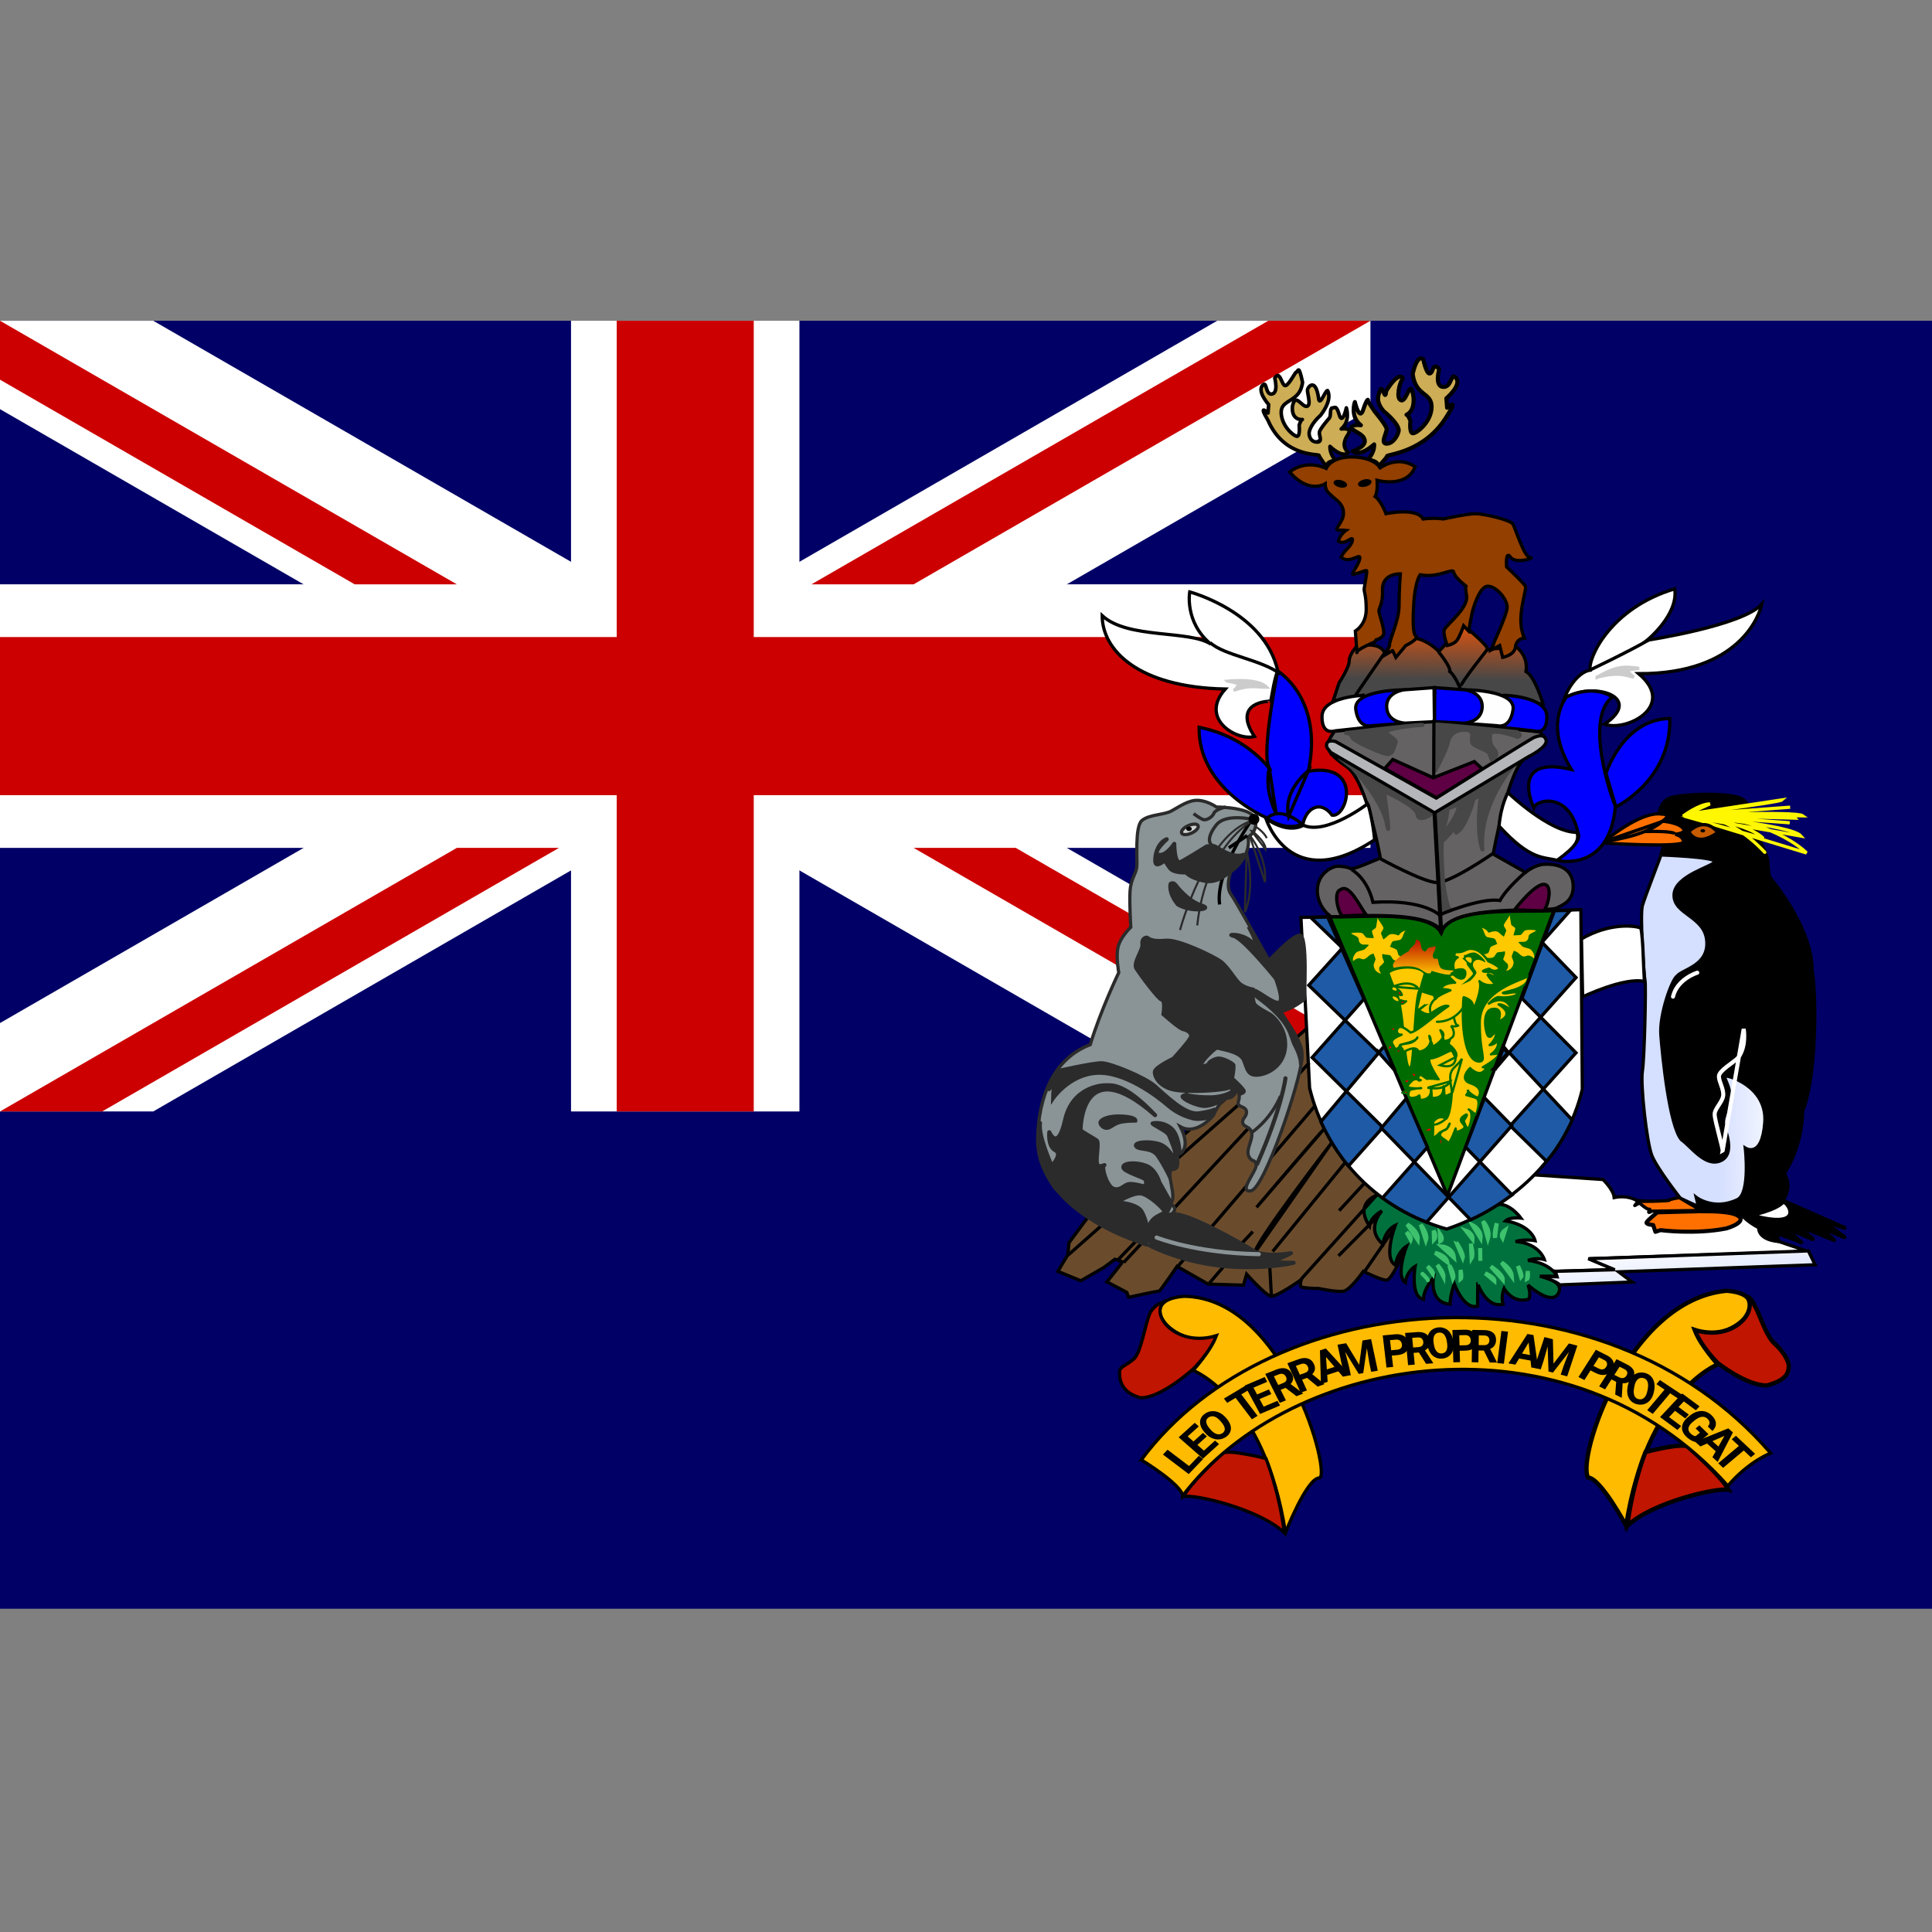 <svg width="512" height="512" viewBox="0 0 512 512" fill="none" xmlns="http://www.w3.org/2000/svg">
<rect x="0" y="0" width="512" height="512" fill="#808080" stroke="none"/>
<path d="M0 85H512V426.33H0V85Z" fill="#000066"/>
<path d="M0 85V108.428L322.578 294.55H363.182V271.122L40.604 85H0ZM363.182 85V108.427L40.604 294.549H0V271.122L322.578 85H363.182Z" fill="white"/>
<path d="M151.326 85V294.549H211.856V85H151.326V85ZM0 154.85V224.699H363.182V154.85H0Z" fill="white"/>
<path d="M0 168.819V210.73H363.182V168.819H0ZM163.432 85V294.549H199.75V85H163.432ZM0 294.549L121.061 224.699H148.13L27.069 294.549H0ZM0 85L121.061 154.85H93.992L0 100.619V85ZM215.053 154.85L336.114 85H363.182L242.122 154.85H215.053ZM363.182 294.549L242.122 224.699H269.19L363.182 278.93V294.549Z" fill="#CC0000"/>
<path fill-rule="evenodd" clip-rule="evenodd" d="M371 333.849C371 333.849 368.698 339.261 367.382 339.261C366.065 339.261 361.294 336.921 361.294 336.921C361.294 336.921 357.839 341.893 356.03 342.186C354.219 342.478 349.448 341.454 349.448 341.454C349.448 341.454 344.842 341.454 344.677 340.869C344.512 340.284 344.842 339.114 344.842 339.114C344.842 339.114 338.26 343.793 336.779 343.502C335.299 343.209 330.363 337.651 330.363 337.651L329.539 340.583L320.161 340.29L311.934 335.608C311.934 335.608 307.327 342.335 307.163 342.189C306.999 342.043 299.101 343.798 299.101 343.798L298.607 342.482L293.343 339.703C293.343 339.703 297.455 334.584 297.455 334.438C297.455 334.292 295.481 333.707 295.481 333.707L292.52 335.901L286.432 339.41L280.345 336.924L282.977 332.537L283.307 329.319L288.078 322.885L346.484 272.431L375.276 319.668L370.999 333.853L371 333.849Z" fill="#6A4C2D" stroke="black" stroke-width="0.861"/>
<path fill-rule="evenodd" clip-rule="evenodd" d="M412.495 336.909L427.699 336.424L421.227 333.582L479.155 331.642L470.969 328.87L463.718 320.138L433.702 318.128C433.702 318.128 431.44 316.603 427.776 317.366C427.62 315.287 424.813 312.584 424.813 312.584L406.335 311.337L394.796 318.336L402.593 336.077L412.495 336.909H412.495Z" fill="white" stroke="black" stroke-width="0.861"/>
<path fill-rule="evenodd" clip-rule="evenodd" d="M353.341 185.581L354.872 180.954C354.872 180.954 357.552 176.939 357.552 175.169C357.552 173.401 359.542 171.29 359.542 171.29C359.542 171.29 365.667 169.725 366.968 173.06C373.552 164.213 381.284 172.651 381.284 172.651L383.428 170.406L387.792 165.643C387.792 165.643 393.993 170.814 394.07 171.699C394.147 172.584 395.141 171.971 395.141 171.971L401.879 171.495C401.879 171.495 405.076 173.719 404.405 177.96C406.779 179.204 408.922 186.533 408.922 186.533L353.341 185.581V185.581Z" fill="url(#paint0_linear)" stroke="black" stroke-width="0.861"/>
<path fill-rule="evenodd" clip-rule="evenodd" d="M412.502 240.634C413.662 239.999 417.324 238.967 416.878 234.205C416.43 229.443 411.787 228.888 409.198 229.046C406.609 229.205 404.287 231.189 404.287 231.189L395.714 226.348C395.714 226.348 400.001 202.298 404.554 200.791C408.879 198.02 409.644 196.823 409.644 196.187C409.644 195.551 408.037 193.965 408.037 193.965L380.089 191.028L353.658 193.806C353.658 193.806 351.605 196.584 351.872 197.695C352.139 198.807 352.23 199.997 356.962 203.251C362.198 206.831 365.802 227.379 365.802 227.379C365.802 227.379 358.39 230.634 357.945 230.237C357.498 229.84 355.266 229.443 354.105 229.602C352.945 229.761 349.105 231.507 349.105 236.031C349.105 240.555 352.945 243.175 352.945 243.175C352.945 243.175 378.214 240.555 381.964 246.746C385.625 239.285 409.644 241.905 412.502 240.634V240.634Z" fill="#656263" stroke="black" stroke-width="0.861"/>
<path fill-rule="evenodd" clip-rule="evenodd" d="M439.724 215.635C439.724 215.635 440.004 213.025 442.102 211.782C444.199 210.539 458.183 209.917 461.54 211.782C464.897 213.646 466.154 222.845 466.154 222.845C466.154 222.845 468.252 226.077 468.392 228.439C468.532 230.8 468.811 232.416 468.811 232.416C468.811 232.416 479.999 245.344 480.139 257.029C481.398 264.984 481.118 286.239 477.622 294.319C477.482 304.387 472.727 310.976 472.727 310.976C472.727 310.976 473.846 312.716 473.706 314.58C473.566 316.445 472.447 318.186 472.447 318.186L488.809 325.395L482.795 323.406C482.795 323.406 488.949 328.005 488.809 327.881C488.669 327.756 481.957 325.022 481.957 325.022L486.013 328.627C485.872 328.502 476.083 324.649 476.083 324.649C476.083 324.649 480.698 328.503 480.419 328.378C480.139 328.253 473.007 325.27 473.007 325.27C473.007 325.27 477.482 329.497 477.342 329.248C477.203 329 470.909 326.762 470.909 326.762L471.189 328.875C471.189 328.875 466.154 328.627 466.154 325.27C463.638 324.027 461.959 322.287 461.959 322.287L450.353 320.547L437.207 285.618L440.284 226.573L441.123 223.59L439.724 215.635V215.635Z" fill="black" stroke="black" stroke-opacity="0.979" stroke-width="1.076" stroke-linejoin="round"/>
<path fill-rule="evenodd" clip-rule="evenodd" d="M430.939 404.323C430.939 404.323 424.206 391.73 420.849 391.553C417.819 386.42 431.377 344.455 457.601 342.062C472.017 343.118 458.786 356.836 449.306 352.615C450.49 356.308 455.23 361.584 455.23 361.584C455.23 361.584 436.468 368.795 430.939 404.323V404.323Z" fill="#FFBB00" stroke="black" stroke-width="1.139"/>
<path fill-rule="evenodd" clip-rule="evenodd" d="M340.666 406.16C340.666 406.16 346.239 391.829 349.623 391.653C353.006 391.475 340.666 343.887 313.798 343.533C299.27 344.594 312.604 358.393 322.158 354.147C320.964 357.863 316.187 363.17 316.187 363.17C316.187 363.17 335.094 370.423 340.667 406.16H340.666Z" fill="#FFBB00" stroke="black" stroke-width="0.861"/>
<path fill-rule="evenodd" clip-rule="evenodd" d="M365.314 316.646C365.25 316.531 358.646 318.488 362.918 324.876C363.242 322.401 366.221 320.905 366.221 320.905C366.221 320.905 361.689 325.682 366.479 329.71C367.062 325.913 369.782 324.704 369.782 324.704C369.782 324.704 366.415 333.509 369.846 335.292C370.234 331.781 372.76 330.228 372.76 330.228C372.76 330.228 369.717 338.112 372.436 339.897C372.76 336.904 375.026 335.58 375.026 335.58C375.026 335.58 373.666 343.752 377.227 344.328C377.292 341.451 379.882 338.63 379.882 338.63C379.882 338.63 378.716 345.306 384.284 345.594C384.349 343.062 385.385 340.184 385.385 340.184C385.385 340.184 387.91 347.263 391.6 346.112C391.536 344.04 391.664 340.126 391.6 340.126C391.536 340.126 393.931 346.86 398.333 345.594C397.686 343.695 398.593 341.45 398.593 341.45C398.593 341.45 400.923 345.652 405.132 344.27C405.844 343.004 404.937 340.529 404.937 340.529C404.937 340.529 411.088 346.17 412.965 342.774C414.843 339.379 408.045 338.228 408.045 338.228H412.642C412.642 338.228 411.153 334.775 404.938 334.026C407.074 333.163 409.275 333.796 409.275 333.796C409.275 333.796 407.979 329.48 401.635 329.02C404.095 328.271 406.815 328.789 406.815 328.789C406.815 328.789 405.973 324.704 398.981 323.553C400.082 322.459 403.059 322.804 403.059 322.804C403.059 322.804 400.275 318.949 397.103 319.179C393.931 319.408 365.25 316.589 365.314 316.647V316.646Z" fill="#00713D" stroke="black" stroke-width="0.861"/>
<path d="M376.97 337.594C376.97 337.594 378.459 338.975 378.394 339.263M393.603 337.423C393.603 337.423 396.128 338.516 396.063 339.495L393.603 337.423ZM395.098 335.642C395.098 335.642 398.335 337.656 398.27 339.152L395.098 335.642ZM397.941 334.602C397.941 334.602 400.53 336.04 400.661 338.285L397.941 334.602ZM402.278 335.525C402.278 335.525 403.573 338 403.119 338.461L402.278 335.525ZM404.874 336.847C405.068 338.803 404.678 338.976 404.678 338.976L404.874 336.847ZM372.949 324.473C372.949 324.473 375.992 326.2 375.733 328.617L372.949 324.473ZM372.756 326.548C372.756 326.548 374.181 327.756 373.858 328.562L372.756 326.548ZM376.515 324.535C376.515 324.535 378.522 327.01 377.875 328.736L376.515 324.535ZM379.944 326.144C379.944 326.144 380.851 327.698 380.008 328.561L379.944 326.144ZM381.562 326.89C381.562 326.89 382.663 328.444 381.691 328.962L381.562 326.89ZM380.336 332.013C380.336 332.013 383.184 332.589 383.574 334.488L380.336 332.013ZM382.016 330.287C382.016 330.287 384.994 330.459 385.319 333.28L382.016 330.287ZM385.968 329.308C386.033 329.308 387.975 332.358 387.651 333.336L385.968 329.308ZM389.789 329.595C389.789 329.595 390.567 332.531 389.983 333.451L389.789 329.595ZM392.247 330.746C392.247 330.804 392.311 334.141 392.311 334.141L392.247 330.746ZM388.495 326.144C388.495 326.144 390.372 326.777 390.243 328.389L388.495 326.144ZM390.237 324.645C390.237 324.645 392.632 325.854 392.373 328.155L390.237 324.645ZM393.025 323.672C393.025 323.672 395.097 325.859 394.32 328.276L393.025 323.672ZM396.647 324.186C396.647 324.186 395.869 326.89 396.193 327.984L396.647 324.186ZM398.85 326.028C398.85 326.028 397.49 326.949 398.202 328.1L398.85 326.028ZM387.07 336.56C387.07 336.56 387.523 338.631 387.07 338.976V336.56ZM384.088 335.354C384.088 335.354 385.578 337.656 385.059 338.807L384.088 335.354ZM380.915 335.237C380.915 335.237 382.598 336.965 382.534 338.345L380.915 335.237ZM378.326 335.581C378.326 335.581 379.88 336.904 379.75 337.652L378.326 335.581Z" stroke="#3EC26D" stroke-width="1.076" stroke-linecap="round"/>
<path fill-rule="evenodd" clip-rule="evenodd" d="M344.763 243.118L366.177 242.779C366.177 242.779 380.326 242.779 381.855 246.857C384.531 241.419 396.768 241.759 396.768 241.759L418.946 241.08L419.33 288.665C414.995 307.133 399.954 320.163 383.384 325.714C363.628 320.049 351.136 305.207 347.057 288.325L344.763 243.118V243.118Z" fill="white" stroke="black" stroke-width="0.861"/>
<path fill-rule="evenodd" clip-rule="evenodd" d="M352.392 242.941L383.584 316.83L411.763 241.332C403.022 241.833 384.266 240.109 381.937 247.199C378.331 240.853 358.601 243.411 352.391 242.942L352.392 242.941Z" fill="#006B00" stroke="black" stroke-width="0.861"/>
<path fill-rule="evenodd" clip-rule="evenodd" d="M373.624 282.945C374.823 283.503 374.79 262.892 376.366 262.252C376.816 260.546 377.042 259.799 377.605 257.986C376.254 255.853 370.176 255.959 367.925 257.773C368.938 260.652 369.388 261.612 369.388 261.612C372.428 265.986 371.823 283.41 373.624 282.946V282.945Z" fill="#FFC900" stroke="#006B00" stroke-width="0.593" stroke-linecap="round"/>
<path fill-rule="evenodd" clip-rule="evenodd" d="M365.266 123.643C365.266 123.643 367.47 121.417 367.57 120.882C367.67 120.348 377.585 119.992 383.495 110.199C386.801 105.035 383.495 108.062 383.495 108.062L383.295 105.569C383.295 105.569 387.401 102.097 385.899 100.227C384.397 98.357 384.898 102.631 382.494 102.542C380.09 102.453 381.392 97.913 381.392 97.913C381.392 97.913 381.192 97.378 380.49 97.111C379.489 97.2 379.789 98.802 378.888 98.981C377.986 99.159 377.185 95.241 377.185 95.241C377.185 95.241 375.683 93.461 374.381 99.07C375.082 105.035 379.389 103.877 379.389 107.795C379.389 111.712 375.582 114.739 374.481 114.828C373.378 114.917 373.779 111.534 373.779 111.534C373.779 111.534 373.179 109.931 372.778 109.931C372.377 109.931 374.981 109.576 374.581 105.124C373.679 99.782 372.978 106.37 371.376 106.103C369.774 105.835 370.976 101.206 371.576 100.672C372.176 100.138 370.874 97.912 367.369 103.61C367.069 106.37 366.668 102.898 365.967 103.076C364.766 105.302 364.965 106.904 366.668 108.952C369.172 111 370.775 113.048 370.674 114.116C370.574 115.184 369.273 117.588 367.47 117.588C365.666 117.588 367.57 114.65 367.47 113.671C367.369 112.691 364.365 109.13 364.365 109.13C364.365 109.13 362.261 106.103 362.461 106.014C362.661 105.925 362.262 105.48 361.259 108.596C360.257 111.711 359.056 106.548 359.056 106.548C359.056 106.548 357.654 110.376 360.658 112.692C358.354 112.424 358.154 113.225 358.154 113.225C358.154 114.294 361.259 114.739 361.66 116.608C362.061 118.478 358.455 119.547 358.455 119.547C358.455 119.547 359.957 121.416 364.164 117.766C364.265 120.081 362.561 121.683 362.561 121.683C363.964 122.247 365.066 122.188 365.266 123.642V123.643Z" fill="#CDAD56" stroke="black" stroke-width="1.076" stroke-linejoin="round"/>
<path fill-rule="evenodd" clip-rule="evenodd" d="M351.524 123.643C351.524 123.643 349.652 121.172 349.567 120.686C349.482 120.2 340.359 121.3 336.041 111.41C333.233 106.711 336.041 109.466 336.041 109.466L336.212 107.197C336.212 107.197 333.225 103.949 334.5 102.248C335.776 100.546 335.251 104.435 336.892 104.442C338.933 104.362 337.828 100.23 337.828 100.23C337.828 100.23 337.997 99.744 338.593 99.501C339.443 99.582 339.789 102.02 340.556 102.182C341.321 102.343 342.902 99.313 343.404 98.69C344.105 98.601 344.078 96.179 345.185 101.283C344.589 106.711 339.529 105.658 339.529 109.222C339.529 112.787 342.761 115.541 343.697 115.622C344.633 115.703 344.293 112.625 344.293 112.625C344.293 112.625 344.802 111.167 345.142 111.167C345.483 111.167 342.17 111.733 342.51 107.682C343.276 103.89 344.973 107.926 346.334 107.683C347.696 107.44 346.174 103.672 346.565 103.097C346.655 102.522 348.662 100.052 349.437 105.503C349.693 108.015 351.233 103.342 351.829 103.504C352.85 105.53 351.377 108.234 349.932 110.097C347.805 111.96 346.844 114.002 346.93 114.975C347.014 115.947 347.519 117.154 349.051 117.154C350.582 117.154 349.567 115.46 349.652 114.569C349.737 113.678 352.289 110.793 352.289 110.793C352.789 110.081 352.373 108.752 352.904 108.137C353.735 108.144 354.076 107.116 354.926 109.951C355.777 112.787 356.797 108.088 356.797 108.088C356.797 108.088 357.988 111.572 355.437 113.677C357.393 113.435 357.562 114.164 357.562 114.164C357.562 115.136 356.629 115.541 356.289 117.243C355.948 118.944 357.307 119.917 357.307 119.917C357.307 119.917 356.032 121.617 352.459 118.295C352.373 120.402 353.82 121.86 353.82 121.86C352.629 122.374 351.694 122.319 351.524 123.643V123.643Z" fill="#CDAD56" stroke="black" stroke-width="0.946" stroke-linejoin="round"/>
<path fill-rule="evenodd" clip-rule="evenodd" d="M406.56 253.963C404.694 252.458 404.473 253.772 403.555 253.436C403.106 253.268 402.753 252.893 402.362 252.553C402.022 252.243 401.618 252.114 401.168 251.946C400.999 252.392 400.829 252.837 400.659 253.283C400.49 253.729 401.131 254.467 401.118 255.136C400.99 256.13 400.534 256.953 399.131 257.293C399.531 256.589 399.758 256.554 399.636 255.694C399.576 255.265 398.223 254.502 398.39 254.096C398.638 253.441 399.061 252.685 398.748 252.033C398.172 252.382 397.42 252.199 396.843 252.412C396.36 252.604 396.327 253.404 395.654 253.736C394.964 254.024 393.442 253.881 392.171 253.24C392.947 252.717 393.59 253.07 394.366 252.546C394.754 252.284 394.737 251.164 395.125 250.901C395.513 250.639 396.443 250.361 396.831 250.098C396.482 249.745 396.501 249.185 396.152 248.832C395.802 248.478 394.254 248.555 393.904 248.2C393.206 247.494 393.339 246.563 392.64 245.856C394.448 246.433 394.186 247.216 394.64 247.157C395.496 246.792 396.351 246.719 396.8 246.887C397.25 247.055 398.104 248.048 398.554 248.217C398.723 247.771 398.97 247.205 399.141 246.759C399.31 246.313 398.378 245.541 398.548 245.095C398.887 244.205 399.73 243.417 400.07 242.524C400.191 243.385 400.352 244.107 400.474 244.967C400.534 245.397 401.485 245.62 401.546 246.05C401.606 246.48 401.05 247.477 401.11 247.907C401.63 247.815 402.381 247.878 402.899 247.786C403.418 247.693 403.763 246.621 404.282 246.529C405.32 246.345 406.068 246.401 407.126 246.578C406.35 247.222 405.746 247.179 405.26 247.771C404.871 248.033 405.412 248.897 404.288 249.502C403.866 249.719 402.757 249.458 402.369 249.72L403.417 250.781C403.766 251.135 405.334 251.299 405.683 251.652C406.382 252.36 406.752 253.204 406.56 253.963V253.963ZM358.594 254.691C360.46 253.185 360.682 254.499 361.6 254.164C362.048 253.995 362.402 253.621 362.793 253.281C363.133 252.971 363.537 252.842 363.986 252.673L364.495 254.01C364.665 254.456 364.022 255.194 364.038 255.863C364.164 256.857 364.62 257.68 366.023 258.022C365.623 257.317 365.397 257.282 365.518 256.422C365.579 255.992 366.931 255.23 366.765 254.822C366.517 254.17 366.094 253.414 366.406 252.76C366.983 253.11 367.734 252.927 368.311 253.139C368.795 253.331 368.828 254.131 369.502 254.465C370.191 254.752 371.714 254.61 372.983 253.968C372.206 253.445 371.565 253.798 370.789 253.274C370.4 253.012 370.418 251.891 370.03 251.629C369.641 251.367 368.711 251.088 368.322 250.826C368.672 250.473 368.654 249.913 369.002 249.559C369.353 249.206 370.901 249.282 371.25 248.929C371.949 248.222 371.816 247.291 372.514 246.584C370.706 247.161 370.969 247.944 370.514 247.884C369.658 247.52 368.804 247.447 368.354 247.615C367.906 247.783 367.05 248.776 366.601 248.944C366.43 248.499 366.183 247.932 366.014 247.487C365.844 247.041 366.777 246.269 366.606 245.823C366.267 244.932 365.425 244.144 365.086 243.253C364.963 244.113 364.803 244.835 364.682 245.695C364.62 246.124 363.669 246.349 363.608 246.778C363.547 247.208 364.105 248.205 364.045 248.635C363.525 248.542 362.774 248.605 362.255 248.514C361.737 248.422 361.391 247.349 360.871 247.257C359.834 247.073 359.087 247.129 358.029 247.307C358.805 247.95 359.408 247.906 359.895 248.499C360.283 248.761 359.743 249.624 360.866 250.23C361.288 250.448 362.398 250.187 362.786 250.448C362.436 250.802 362.087 251.155 361.738 251.509C361.389 251.862 359.821 252.027 359.471 252.38C358.773 253.087 358.403 253.932 358.594 254.691V254.691Z" fill="#FFC900"/>
<path fill-rule="evenodd" clip-rule="evenodd" d="M404.888 258.723C403.198 259.896 392.28 262.35 392.168 270.776C392.056 279.202 394.082 281.123 392.056 281.336C388.116 281.336 387.554 271.949 387.666 267.789C387.778 263.63 387.89 264.269 387.89 264.269C387.89 264.269 390.592 264.909 390.367 266.936C390.142 268.963 393.068 261.923 392.056 260.003C393.856 261.603 396.22 260.963 396.22 260.856C396.22 260.75 394.87 259.47 394.307 258.51C393.745 257.55 396.333 259.043 396.333 259.043C396.333 259.043 396.445 257.443 394.194 257.55C391.268 257.55 394.645 256.696 394.645 256.696C394.645 256.696 396.333 258.083 397.458 256.59C396.22 255.416 394.42 254.776 394.42 254.776C394.42 254.776 392.844 252.11 390.706 251.576C388.229 251.043 388.566 252.536 385.753 252.323C385.19 253.283 385.19 253.39 386.316 253.71C384.402 254.883 385.415 257.23 385.415 257.23C385.415 257.23 388.454 256.056 388.342 257.976C388.23 259.896 386.54 259.576 385.415 258.403C384.402 257.87 384.065 258.936 384.065 258.936L385.641 260.43C385.641 260.43 382.601 260.323 381.813 262.136C383.502 262.03 384.402 262.456 384.402 262.456C384.402 262.456 380.913 263.843 380.574 264.589C380.238 265.336 380.125 263.736 380.012 263.736C379.9 263.736 376.636 262.67 376.636 262.67L375.509 267.282C375.509 267.282 377.762 269.283 378.999 268.643C380.238 268.003 382.489 266.083 383.839 266.616C379.9 269.283 375.961 273.123 373.822 273.656C373.259 273.229 371.346 271.523 370.558 272.376C369.77 273.229 370.332 274.296 371.346 274.189C372.358 274.083 368.082 275.043 368.982 276.643C369.882 278.243 369.77 278.135 370.558 277.709C371.346 277.283 369.882 277.176 372.809 276.429C375.735 275.683 375.622 274.935 375.622 274.935C375.622 274.935 375.06 276.109 373.485 276.429C371.909 276.749 370.67 276.749 371.008 277.175C371.346 277.602 372.02 278.349 371.796 278.776C371.57 279.202 375.06 276.536 375.961 278.669C378.325 278.563 379.9 276.003 378.774 274.509C378.887 276.109 380.012 276.643 379.337 277.389C378.662 278.136 384.627 274.935 381.7 273.016C382.49 274.616 382.601 275.896 382.601 275.896C382.601 275.896 383.951 275.789 384.29 275.363C384.627 274.935 383.614 276.536 384.065 276.856C384.514 277.176 386.653 278.989 385.753 280.269C385.19 279.523 385.078 278.349 384.402 278.456C383.726 278.563 380.913 280.376 379.225 280.483C377.537 280.589 381.25 286.029 381.25 286.029C381.25 286.029 378.662 285.709 378.325 285.923C377.986 286.136 376.298 284.003 375.961 285.283C375.398 286.883 376.523 286.243 376.523 286.243C376.523 286.243 375.06 285.603 374.272 286.349C373.485 287.096 372.696 287.843 373.259 288.162C373.822 288.482 376.299 288.482 376.635 288.375C376.971 288.269 373.822 288.589 373.597 288.909C373.371 289.229 372.922 290.402 373.597 290.829C374.272 291.255 375.961 290.615 376.073 290.295C376.186 289.975 376.298 291.469 376.298 291.469C376.298 291.469 379.225 291.682 379.225 289.015C379.225 286.349 379.45 290.935 379.45 290.935C379.45 290.935 382.376 291.362 382.489 288.695C382.602 286.029 382.826 290.509 382.826 290.509C382.826 290.509 384.74 289.975 384.74 289.549C384.74 289.122 384.627 294.882 383.277 296.482C381.138 295.202 379.787 297.335 379.787 297.335C379.787 297.335 379.899 300.428 379.675 301.175C379.45 301.922 381.138 300.748 381.251 300.428C381.363 300.108 383.389 299.255 383.502 299.042L384.177 297.762C384.177 297.762 383.726 299.255 382.939 299.468C382.152 299.682 381.363 300.428 381.7 301.068C382.038 301.708 383.277 302.135 383.726 302.775C384.177 303.415 385.753 299.042 385.753 299.042L385.865 300.002C385.865 300.002 387.891 299.575 388.116 298.722C388.342 297.868 385.978 297.122 387.891 295.735C389.804 294.348 387.891 297.015 387.891 297.015C387.891 297.015 388.566 299.042 389.017 299.042C389.467 299.042 390.592 295.202 389.467 294.242C388.342 293.282 391.155 295.415 391.155 295.415C391.155 295.415 392.731 291.469 391.043 290.935C389.355 290.402 388.566 290.189 388.566 290.189C388.566 290.189 389.467 289.122 389.017 289.015C388.566 288.909 391.38 291.362 391.83 290.722C392.281 290.082 392.956 288.162 389.693 287.095C386.428 286.029 389.58 283.042 389.58 283.042C389.58 283.042 391.606 285.175 393.069 284.002C394.532 282.829 392.957 282.829 392.957 282.829C392.957 282.829 397.121 280.483 397.233 279.309C396.446 279.202 395.094 279.415 395.094 279.415C395.094 279.415 397.458 278.029 396.896 275.789C395.995 276.962 394.757 276.963 394.757 276.963C394.757 276.963 396.783 275.149 396.445 273.443C395.207 274.296 395.32 274.935 394.532 274.723C393.744 274.51 392.394 267.789 395.545 267.363C398.697 266.936 397.008 270.669 397.121 270.669C397.233 270.669 401.849 268.963 397.121 266.189C398.246 265.869 400.61 267.789 400.61 267.789C400.61 267.789 399.597 263.096 394.532 265.976C395.77 264.803 396.558 264.056 397.571 264.269C398.584 264.483 402.187 264.163 402.187 263.203C401.286 262.563 399.372 263.523 398.358 263.203C397.346 262.883 405.562 262.35 404.887 258.723H404.888Z" fill="#FFC900" stroke="#006B00" stroke-width="0.593" stroke-linecap="round" stroke-linejoin="round"/>
<path d="M380.799 270.773C380.799 270.773 384.963 271.093 387.664 267.146M369.204 261.492C369.204 261.492 373.706 259.252 375.957 262.025L369.204 261.492ZM377.758 266.293C377.646 266.293 376.183 267.679 375.845 267.679L377.758 266.293Z" stroke="#006B00" stroke-width="0.593" stroke-linecap="round"/>
<path d="M385.298 269.599C385.298 269.599 385.636 271.732 386.311 271.732C386.987 271.732 385.186 272.266 384.51 271.839C385.298 272.799 385.749 274.506 384.51 275.146" stroke="#006B00" stroke-width="0.593" stroke-linecap="round"/>
<path fill-rule="evenodd" clip-rule="evenodd" d="M383.159 296.48C383.159 296.48 381.696 297.973 379.895 298.08Z" fill="#E80000"/>
<path d="M383.159 296.48C383.159 296.48 381.696 297.973 379.895 298.08" stroke="#006B00" stroke-width="0.593" stroke-linecap="round"/>
<path d="M380.233 264.801C380.233 264.801 378.432 266.295 379.107 268.321M384.85 289.652C384.85 289.652 383.949 285.385 384.512 284.318C384.85 282.932 386.313 282.398 387.439 280.585L384.85 289.652ZM384.398 286.558C384.398 286.558 383.272 289.118 378.32 288.265L384.398 286.558ZM385.751 280.158C385.751 280.158 386.088 283.571 381.586 282.291L385.751 280.158Z" stroke="#006B00" stroke-width="0.593" stroke-linecap="round"/>
<path fill-rule="evenodd" clip-rule="evenodd" d="M386.986 261.067C386.986 261.067 389.35 260.213 389.799 259.787C390.25 259.36 391.038 258.507 391.263 257.867C391.487 257.227 389.687 256.267 390.587 254.88C391.15 254.24 391.938 254.133 393.289 254.88C394.639 255.627 392.05 252.533 390.7 252.427C389.35 252.32 388.449 253.28 388.111 253.067C387.774 252.853 388.223 253.92 387.661 253.92C387.098 253.92 388.786 254.773 388.674 255.307C388.562 255.84 390.474 257.653 390.362 258.08C390.25 258.507 387.549 260.96 386.986 261.067Z" fill="#006B00"/>
<path fill-rule="evenodd" clip-rule="evenodd" d="M388.677 254.027C389.704 253.805 389.869 254.051 389.69 254.881C389.209 254.651 389.032 254.456 388.677 254.027Z" fill="#FFC900" stroke="#FFC900" stroke-width="0.593" stroke-linecap="round" stroke-linejoin="round"/>
<path fill-rule="evenodd" clip-rule="evenodd" d="M381.486 301.549C381.486 301.549 381.106 303.782 382.034 303.969C381.988 303.105 382.231 302.514 382.459 302.284C382.261 302.197 381.532 301.564 381.486 301.549ZM379.398 298.801C378.547 298.685 377.108 299.355 377.521 300.163C378.213 299.599 378.854 300.21 379.338 299.634C379.486 299.476 379.444 299.003 379.398 298.801V298.801ZM379.391 297.205C379.391 297.205 378.049 297.003 377.862 297.884C378.789 297.772 379.066 297.678 379.373 297.863C379.462 297.674 379.376 297.249 379.391 297.205Z" fill="#E80000" stroke="#006B00" stroke-width="0.593" stroke-linejoin="round"/>
<path fill-rule="evenodd" clip-rule="evenodd" d="M373.704 284.624C373.704 284.624 374.509 284.913 374.737 285.691C375.375 285.316 375.68 283.659 373.704 284.624ZM371.711 286.523C371.742 286.509 373.398 285.558 373.566 286.466C373.216 286.797 373.064 287.013 372.79 287.085C372.578 287.085 372.152 286.466 371.711 286.523V286.523ZM371.546 289.606C371.576 289.592 372.61 288.728 373.005 289.304C373.4 289.88 372.686 289.851 372.686 289.851C372.686 289.851 372.321 289.693 371.546 289.606ZM370.086 272.438C370.071 272.438 368.764 271.963 368.217 272.827C369.083 272.928 369.387 273.216 369.782 273.504C369.676 273.144 369.494 272.597 370.086 272.438ZM367.55 278.904C367.55 278.904 367.61 277.449 368.34 276.859C368.75 277.075 368.872 277.42 369.145 277.853C368.598 277.968 367.869 277.996 367.55 278.904V278.904ZM371.042 277.866C371.042 277.866 369.598 278.5 370.069 279.191C370.541 278.716 371.057 278.86 371.057 278.845C371.057 278.831 371.057 277.88 371.042 277.866Z" fill="#E80000" stroke="#006B00" stroke-width="0.474" stroke-linejoin="round"/>
<path fill-rule="evenodd" clip-rule="evenodd" d="M368.961 263.951C368.444 264.499 369.599 265.694 370.815 265.522C371.119 264.226 369.265 263.548 368.961 263.951Z" fill="#FFC900" stroke="#006B00" stroke-width="0.474" stroke-linejoin="round"/>
<path fill-rule="evenodd" clip-rule="evenodd" d="M370.299 262.959C370.299 262.959 370.527 263.982 371.576 263.708C371.409 262.916 370.679 262.325 370.679 262.325C370.634 262.556 370.831 262.916 370.299 262.959V262.959ZM370.998 265.927C370.998 265.927 371.575 266.518 372.715 265.308C372.199 265.452 371.287 265.02 371.287 265.02C371.287 265.02 371.287 265.855 370.998 265.927Z" fill="#E80000" stroke="#006B00" stroke-width="0.474" stroke-linejoin="round"/>
<path fill-rule="evenodd" clip-rule="evenodd" d="M368.895 261.604C368.378 262.151 369.109 262.914 370.326 262.741C370.63 261.446 369.199 261.201 368.895 261.604Z" fill="#FFC900" stroke="#006B00" stroke-width="0.474" stroke-linejoin="round"/>
<path fill-rule="evenodd" clip-rule="evenodd" d="M369.383 256.484C369.383 256.484 374.227 255.253 376.798 257.099C379.369 258.945 379.369 257.275 379.369 257.275C379.369 257.275 383.126 258.505 384.214 258.242C385.302 257.978 383.423 258.33 384.906 257.539C386.389 256.748 381.94 257.715 381.545 256.045C380.852 254.99 381.643 253.671 380.062 254.111C378.974 252.88 380.753 252.002 380.358 250.683C379.271 251.386 378.677 250.419 377.787 252.178C375.711 251.826 377.49 249.277 375.216 249.013C375.216 250.859 373.535 250.947 373.436 252.001C372.448 252.617 368.097 254.902 369.383 256.484V256.484Z" fill="url(#paint1_linear)"/>
<path fill-rule="evenodd" clip-rule="evenodd" d="M313.619 396.6C316.763 395.926 333.795 399.942 340.362 406.201C338.969 395.056 335.494 386.517 335.494 386.517C335.494 386.517 325.345 383.943 323.951 385.182C321.907 387.095 315.77 392.826 313.619 396.6ZM308.427 345.122C307.233 345.298 306.038 346.006 304.845 347.774C303.451 350.782 302.456 358.39 300.466 360.159C298.475 361.928 296.684 362.104 296.684 363.697C296.684 365.289 296.884 369.004 302.257 370.419C307.631 370.596 316.189 362.812 316.189 362.812C316.189 362.812 320.568 358.567 322.359 353.967C312.01 357.152 304.646 348.659 308.427 345.121V345.122Z" fill="#C01500" stroke="black" stroke-width="0.861"/>
<path fill-rule="evenodd" clip-rule="evenodd" d="M458.106 394.825C454.986 394.155 437.758 398.148 431.242 404.371C432.625 393.29 436.072 384.801 436.072 384.801C437.275 384.509 446.034 382.243 447.418 383.474C449.446 385.376 455.973 391.074 458.106 394.825H458.106ZM462.932 343.646C464.118 343.822 464.537 345.207 465.504 346.964C466.886 349.954 468.31 354.31 470.286 356.069C472.261 357.828 474.038 360.433 474.038 362.016C474.038 363.598 473.622 365.738 468.29 367.144C462.957 367.32 455.23 361.234 455.23 361.234C455.23 361.234 450.886 357.012 449.108 352.44C459.378 355.607 466.029 347.455 462.932 343.646V343.646Z" fill="#C01500" stroke="black" stroke-width="1.139"/>
<path fill-rule="evenodd" clip-rule="evenodd" d="M302.456 386.876C302.456 386.876 313.203 393.422 313.403 396.429C342.262 358.393 415.903 346.54 457.899 393.776C463.472 387.23 469.244 385.107 469.244 385.107C425.058 333.8 337.085 340.17 302.455 386.876H302.456Z" fill="#FFBB00" stroke="black" stroke-width="0.861"/>
<path fill-rule="evenodd" clip-rule="evenodd" d="M411.944 241.343L416.151 241.255L408.639 249.712L417.655 259.06L399.925 278.914L416.652 296.81C414.816 300.816 412.679 304.467 409.841 307.761L400.226 298.323L417.654 279.003L403.331 264.581L411.944 241.344V241.343ZM351.848 243.033L347.341 243.122L355.754 251.223L346.839 261.106L365.369 279.001L350.044 297.252C351.881 301.259 354.519 305.71 357.356 309.004L366.471 298.765L347.741 280.247L361.463 264.756L351.847 243.032L351.848 243.033Z" fill="#1E5AA6" stroke="black" stroke-width="0.861"/>
<path fill-rule="evenodd" clip-rule="evenodd" d="M372.68 291.109L366.069 298.944L389.708 323.25C393.881 321.38 397.153 319.243 400.725 316.661L388.405 304.018L393.413 290.931L400.625 298.321L378.089 323.873C374.317 322.448 370.143 320.223 366.37 317.462L378.289 304.019L372.681 291.109H372.68ZM365.369 278.912L369.676 283.72L366.872 277.221L365.369 278.913V278.912Z" fill="#1E5AA6" stroke="black" stroke-width="0.861"/>
<path fill-rule="evenodd" clip-rule="evenodd" d="M396.219 283.165C396.314 283.076 399.695 279.069 399.695 279.069L398.38 277.467L396.22 283.165H396.219Z" fill="#1E5AA6" stroke="black" stroke-width="1.111"/>
<path d="M315.112 388.511L317.705 385.806L318.835 386.662L315.02 390.641L308.193 385.468L309.414 384.195L315.112 388.511Z" fill="black"/>
<path d="M319.837 380.651L317.32 382.92L319.045 384.432L321.999 381.77L323.065 382.705L318.8 386.549L312.36 380.902L316.616 377.066L317.691 378.008L314.746 380.663L316.28 382.008L318.798 379.74L319.837 380.651Z" fill="black"/>
<path d="M325.127 376.019C325.639 376.624 325.97 377.23 326.12 377.836C326.269 378.443 326.228 379.01 325.995 379.539C325.766 380.065 325.366 380.509 324.796 380.871C324.232 381.229 323.626 381.426 322.976 381.461C322.326 381.497 321.688 381.365 321.061 381.066C320.432 380.764 319.866 380.319 319.362 379.73L319.104 379.426C318.592 378.82 318.261 378.212 318.112 377.601C317.964 376.985 318.006 376.415 318.238 375.892C318.471 375.363 318.87 374.919 319.437 374.559C320.004 374.199 320.612 374.004 321.261 373.973C321.911 373.937 322.551 374.074 323.182 374.384C323.813 374.688 324.384 375.142 324.894 375.745L325.127 376.019ZM323.47 376.642C322.925 375.997 322.382 375.588 321.843 375.415C321.304 375.242 320.797 375.306 320.324 375.607C319.854 375.905 319.632 376.301 319.657 376.796C319.681 377.287 319.962 377.854 320.5 378.495L320.754 378.794C321.285 379.422 321.825 379.828 322.374 380.012C322.923 380.197 323.437 380.137 323.917 379.832C324.387 379.534 324.608 379.138 324.579 378.646C324.547 378.151 324.262 377.583 323.724 376.942L323.47 376.642Z" fill="black"/>
<path d="M331.203 368.182L328.954 369.533L333.274 375.213L331.761 376.122L327.441 370.442L325.222 371.776L324.357 370.638L330.337 367.044L331.203 368.182Z" fill="black"/>
<path d="M336.917 369.434L333.798 370.759L334.885 372.78L338.545 371.225L339.216 372.473L333.932 374.719L329.875 367.175L335.149 364.934L335.826 366.193L332.176 367.744L333.143 369.542L336.262 368.217L336.917 369.434Z" fill="black"/>
<path d="M340.687 367.796L339.379 368.313L340.783 371.117L339.142 371.766L335.307 364.107L338.267 362.936C339.208 362.564 340.035 362.479 340.747 362.68C341.459 362.882 342 363.35 342.369 364.087C342.63 364.61 342.73 365.093 342.669 365.538C342.609 365.977 342.392 366.395 342.018 366.791L345.308 369.239L345.345 369.313L343.584 370.009L340.687 367.796ZM338.739 367.035L340.063 366.511C340.475 366.348 340.744 366.122 340.87 365.833C340.995 365.54 340.968 365.217 340.791 364.862C340.61 364.501 340.36 364.26 340.041 364.138C339.726 364.015 339.348 364.04 338.907 364.215L337.588 364.736L338.739 367.035Z" fill="black"/>
<path d="M346.387 365.148L345.063 365.621L346.356 368.478L344.694 369.072L341.163 361.268L344.16 360.197C345.113 359.856 345.941 359.799 346.644 360.025C347.346 360.251 347.868 360.739 348.207 361.489C348.448 362.022 348.529 362.51 348.451 362.953C348.375 363.391 348.142 363.802 347.754 364.186L350.942 366.751L350.976 366.826L349.192 367.464L346.387 365.148ZM344.474 364.319L345.815 363.839C346.232 363.69 346.509 363.473 346.646 363.187C346.781 362.898 346.767 362.573 346.604 362.212C346.437 361.844 346.197 361.594 345.884 361.461C345.574 361.327 345.196 361.339 344.749 361.499L343.414 361.976L344.474 364.319Z" fill="black"/>
<path d="M376.028 358.422L374.626 358.526L374.919 361.647L373.158 361.778L372.359 353.25L375.533 353.015C376.542 352.94 377.342 353.107 377.931 353.515C378.521 353.924 378.854 354.538 378.931 355.358C378.986 355.94 378.904 356.435 378.686 356.845C378.472 357.25 378.12 357.587 377.629 357.855L379.804 361.203L379.811 361.285L377.922 361.425L376.028 358.422ZM374.492 357.102L375.912 356.997C376.354 356.964 376.686 356.828 376.908 356.587C377.129 356.343 377.221 356.023 377.184 355.629C377.146 355.227 377.001 354.919 376.749 354.706C376.501 354.492 376.14 354.403 375.666 354.438L374.253 354.543L374.492 357.102Z" fill="black"/>
<path d="M393.244 357.914L391.838 357.895L391.785 361.031L390.021 361.007L390.165 352.443L393.347 352.485C394.359 352.498 395.135 352.734 395.677 353.193C396.218 353.651 396.482 354.292 396.468 355.115C396.459 355.7 396.323 356.186 396.061 356.575C395.804 356.96 395.416 357.264 394.899 357.489L396.693 361.013L396.691 361.096L394.797 361.071L393.244 357.914ZM391.862 356.466L393.286 356.485C393.729 356.491 394.074 356.384 394.321 356.163C394.568 355.939 394.695 355.629 394.701 355.233C394.708 354.829 394.598 354.51 394.37 354.275C394.147 354.041 393.798 353.921 393.323 353.914L391.905 353.896L391.862 356.466Z" fill="black"/>
<path d="M428.307 366.198L427.053 365.563L425.362 368.204L423.787 367.407L428.406 360.194L431.246 361.63C432.149 362.087 432.723 362.629 432.97 363.257C433.217 363.885 433.118 364.545 432.674 365.239C432.359 365.731 431.982 366.085 431.543 366.3C431.11 366.514 430.601 366.602 430.018 366.565L429.784 370.35L429.74 370.419L428.05 369.564L428.307 366.198ZM427.823 364.359L429.094 365.002C429.489 365.202 429.856 365.263 430.193 365.184C430.533 365.103 430.81 364.895 431.023 364.561C431.241 364.221 431.309 363.901 431.227 363.602C431.149 363.304 430.898 363.049 430.475 362.834L429.21 362.194L427.823 364.359Z" fill="black"/>
<path d="M446.613 375.897L443.89 373.88L442.321 375.554L445.517 377.921L444.547 378.955L439.933 375.538L445.791 369.289L450.396 372.699L449.418 373.742L446.232 371.382L444.835 372.872L447.559 374.888L446.613 375.897Z" fill="black"/>
<path d="M438.318 368.756C438.17 369.562 437.897 370.246 437.5 370.806C437.102 371.365 436.606 371.766 436.011 372.007C435.42 372.248 434.781 372.311 434.092 372.196C433.411 372.083 432.834 371.818 432.36 371.402C431.885 370.987 431.557 370.453 431.375 369.8C431.193 369.143 431.172 368.42 431.313 367.632L431.387 367.227C431.535 366.42 431.81 365.736 432.212 365.173C432.619 364.607 433.117 364.205 433.707 363.967C434.302 363.726 434.942 363.663 435.626 363.777C436.311 363.892 436.888 364.158 437.358 364.577C437.832 364.992 438.157 365.532 438.334 366.196C438.515 366.856 438.532 367.588 438.385 368.39L438.318 368.756ZM436.671 368.098C436.828 367.239 436.794 366.561 436.567 366.063C436.341 365.565 435.942 365.268 435.37 365.173C434.802 365.078 434.323 365.226 433.933 365.617C433.544 366.004 433.27 366.623 433.11 367.474L433.037 367.874C432.883 368.71 432.918 369.385 433.142 369.898C433.366 370.411 433.767 370.715 434.346 370.812C434.914 370.907 435.391 370.759 435.777 370.367C436.164 369.972 436.437 369.348 436.597 368.498L436.671 368.098Z" fill="black"/>
<path d="M385.167 355.644C385.292 356.433 385.261 357.143 385.074 357.774C384.888 358.405 384.558 358.915 384.086 359.306C383.617 359.697 383.046 359.935 382.372 360.023C381.705 360.109 381.085 360.027 380.511 359.775C379.938 359.524 379.461 359.122 379.081 358.568C378.7 358.011 378.447 357.347 378.322 356.577L378.259 356.18C378.135 355.391 378.167 354.679 378.357 354.044C378.55 353.405 378.88 352.892 379.35 352.506C379.822 352.115 380.393 351.876 381.064 351.789C381.734 351.702 382.355 351.786 382.925 352.042C383.499 352.293 383.975 352.702 384.353 353.267C384.735 353.828 384.987 354.501 385.111 355.286L385.167 355.644ZM383.43 355.499C383.298 354.658 383.046 354.039 382.675 353.642C382.304 353.244 381.839 353.082 381.279 353.154C380.723 353.226 380.327 353.499 380.094 353.971C379.859 354.439 379.806 355.09 379.933 355.924L379.995 356.315C380.123 357.133 380.375 357.749 380.748 358.161C381.121 358.573 381.591 358.742 382.159 358.669C382.715 358.597 383.108 358.325 383.338 357.853C383.568 357.377 383.619 356.723 383.492 355.889L383.43 355.499Z" fill="black"/>
<path d="M354.663 363.408L351.723 364.374L351.842 366.187L350.059 366.773L349.798 357.869L351.352 357.358L357.688 364.266L355.905 364.852L354.663 363.408ZM351.627 362.905L353.661 362.236L351.407 359.612L351.627 362.905Z" fill="black"/>
<path d="M454.688 384.609L452.383 382.546L450.621 383.321L449.223 382.07L458.02 378.527L459.239 379.618L455.207 387.425L453.808 386.173L454.688 384.609ZM453.809 381.917L455.405 383.345L457.006 380.505L453.809 381.917Z" fill="black"/>
<path d="M405.614 360.568L402.568 360.024L401.599 361.642L399.752 361.312L404.779 353.517L406.389 353.805L407.657 362.723L405.81 362.393L405.614 360.568ZM403.352 358.713L405.46 359.089L405.107 355.773L403.352 358.713Z" fill="black"/>
<path d="M356.738 355.973L360.193 361.689L361.066 355.25L363.352 354.868L365.125 363.248L363.378 363.54L362.894 361.25L362.232 357.266L361.272 363.892L360.076 364.092L356.482 358.233L357.491 362.152L357.976 364.443L356.235 364.734L354.463 356.353L356.738 355.973Z" fill="black"/>
<path d="M368.844 359.252L369.195 362.25L367.437 362.412L366.442 353.905L369.769 353.597C370.409 353.538 370.985 353.603 371.497 353.791C372.012 353.98 372.426 354.278 372.739 354.687C373.05 355.091 373.239 355.568 373.303 356.117C373.4 356.951 373.19 357.635 372.673 358.172C372.159 358.703 371.396 359.016 370.385 359.11L368.844 359.252ZM368.678 357.832L370.248 357.687C370.712 357.644 371.053 357.502 371.27 357.262C371.49 357.021 371.577 356.698 371.529 356.293C371.48 355.876 371.318 355.55 371.042 355.316C370.766 355.082 370.41 354.981 369.976 355.013L368.365 355.162L368.678 357.832Z" fill="black"/>
<path d="M386.833 357.97L386.92 360.987L385.155 361.027L384.909 352.465L388.25 352.389C388.893 352.374 389.461 352.479 389.954 352.703C390.451 352.928 390.837 353.254 391.112 353.683C391.387 354.109 391.533 354.598 391.548 355.15C391.573 355.989 391.303 356.658 390.741 357.158C390.182 357.653 389.395 357.912 388.38 357.935L386.833 357.97ZM386.792 356.541L388.368 356.505C388.835 356.495 389.186 356.377 389.423 356.152C389.664 355.927 389.778 355.61 389.767 355.203C389.755 354.783 389.621 354.447 389.367 354.194C389.112 353.941 388.768 353.815 388.332 353.817L386.715 353.854L386.792 356.541Z" fill="black"/>
<path d="M421.509 363.178L419.889 365.724L418.312 364.932L422.911 357.705L425.897 359.207C426.471 359.496 426.913 359.849 427.221 360.266C427.532 360.684 427.689 361.136 427.69 361.622C427.693 362.104 427.546 362.578 427.249 363.045C426.798 363.753 426.185 364.182 425.409 364.334C424.638 364.483 423.799 364.33 422.892 363.874L421.509 363.178ZM422.277 361.972L423.685 362.681C424.102 362.89 424.478 362.957 424.814 362.881C425.152 362.807 425.431 362.598 425.65 362.254C425.875 361.9 425.947 361.558 425.865 361.229C425.784 360.899 425.55 360.633 425.166 360.431L423.72 359.704L422.277 361.972Z" fill="black"/>
<path d="M398.544 361.401L396.788 361.221L397.891 352.727L399.647 352.907L398.544 361.401Z" fill="black"/>
<path d="M464.019 386.192L462.107 384.396L456.646 388.989L455.359 387.78L460.821 383.187L458.934 381.415L460.028 380.495L465.113 385.272L464.019 386.192Z" fill="black"/>
<path d="M444.783 370.686L442.598 369.232L438.002 374.691L436.532 373.713L441.129 368.255L438.974 366.821L439.895 365.727L445.704 369.592L444.783 370.686Z" fill="black"/>
<path d="M411.525 354.92L411.699 361.374L415.771 356.031L418.013 356.618L415.319 364.749L413.606 364.301L414.342 362.078L415.784 358.286L411.54 363.76L410.367 363.453L410.142 356.815L409.044 360.691L408.307 362.913L406.6 362.466L409.294 354.336L411.525 354.92Z" fill="black"/>
<path d="M450.12 382.23C449.597 382.247 449.046 382.12 448.466 381.848C447.888 381.574 447.347 381.19 446.842 380.697C446.311 380.179 445.97 379.623 445.819 379.029C445.673 378.436 445.73 377.838 445.989 377.237C446.252 376.639 446.703 376.075 447.344 375.546L447.796 375.18C448.461 374.642 449.138 374.276 449.827 374.084C450.523 373.891 451.192 373.88 451.835 374.051C452.485 374.222 453.07 374.562 453.593 375.071C454.32 375.781 454.699 376.488 454.731 377.194C454.766 377.898 454.462 378.578 453.819 379.234L452.589 378.035C452.914 377.671 453.068 377.324 453.051 376.991C453.037 376.662 452.861 376.333 452.524 376.004C452.095 375.585 451.592 375.408 451.017 375.473C450.442 375.538 449.807 375.849 449.113 376.407L448.687 376.751C447.99 377.316 447.584 377.862 447.472 378.39C447.36 378.917 447.539 379.41 448.011 379.87C448.486 380.333 448.934 380.574 449.355 380.594L450.503 379.664L449.353 378.543L450.363 377.725L452.776 380.078L450.12 382.23Z" fill="black"/>
<path d="M446.622 216.112C446.622 216.112 456.906 214.354 467.684 225.868M446.024 216.289C446.024 216.289 450.176 213.125 453.143 213.037L446.024 216.289ZM446.622 215.848C446.721 215.761 471.442 212.685 472.233 211.981L446.622 215.848ZM446.719 216.026C446.818 215.938 474.407 213.916 474.407 213.916L446.719 216.026ZM446.622 216.112C446.622 216.112 475.99 214.881 477.77 216.2L446.622 216.112ZM446.519 216.026C446.519 216.026 475.295 216.202 475.789 216.817L446.519 216.026ZM446.622 216.026L474.31 218.047L446.622 216.026ZM446.326 216.203C446.425 216.203 474.508 218.401 477.277 221.565L446.326 216.203ZM478.754 226.044C478.655 225.957 469.162 215.936 446.221 216.112L478.754 226.044ZM446.326 216.289C446.326 216.289 462.246 217.256 467.29 222.178L446.326 216.289Z" stroke="#FFF700" stroke-width="0.861" stroke-linecap="round"/>
<path fill-rule="evenodd" clip-rule="evenodd" d="M440.144 226.571C440.144 226.571 454.408 227.068 454.408 228.311C454.408 229.554 443.78 231.916 443.64 237.137C443.5 242.358 451.751 242.73 452.31 249.318C452.87 255.907 445.878 256.901 444.479 258.641C443.08 259.511 439.724 268.834 440.144 274.303C440.563 279.773 442.381 298.294 445.597 302.023C448.115 303.763 451.891 309.357 455.946 307.616C460.002 305.876 457.204 299.537 456.785 297.797C456.366 296.056 458.463 293.197 458.463 290.587C458.463 287.976 456.925 285.863 457.065 285.242C457.204 284.62 468.392 287.604 467.692 297.424C466.994 307.244 462.519 304.26 462.519 304.26C462.519 304.26 463.917 316.318 460.421 317.933C454.128 320.917 449.513 317.312 449.513 317.312L450.105 319.765L445.318 317.561C445.318 317.561 439.165 309.729 437.767 306.249C436.368 302.769 434.69 287.231 435.25 283.875C435.809 280.518 436.228 260.878 435.948 259.884C435.669 258.889 434.55 242.482 435.25 239.996C435.948 237.51 440.284 226.571 440.144 226.571V226.571Z" fill="url(#paint2_linear)" stroke="black" stroke-width="0.861"/>
<path fill-rule="evenodd" clip-rule="evenodd" d="M424.763 223.339C424.763 223.339 434.692 214.763 440.426 215.757C443.362 215.757 440.566 217.621 440.566 217.621C440.566 217.621 445.599 217.995 446.299 219.983C446.438 220.853 443.922 221.102 443.922 221.102C443.922 221.102 446.019 221.475 446.159 223.091C446.299 224.708 424.903 223.464 424.763 223.339V223.339Z" fill="#FF7000" stroke="black" stroke-width="0.861"/>
<path d="M436.089 220.358C436.089 220.358 443.921 220.11 443.921 221.105M425.321 222.966C425.321 222.966 435.949 221.723 440.425 217.745L425.321 222.966Z" stroke="black" stroke-width="0.861"/>
<path fill-rule="evenodd" clip-rule="evenodd" d="M463.917 322.038C463.917 322.038 470.629 320.671 472.447 318.558C473.567 317.811 479.439 326.389 463.917 322.038Z" fill="white" stroke="black" stroke-width="1.076" stroke-linejoin="round"/>
<path d="M449.796 257.775C449.796 257.775 444.482 259.391 443.364 264.115M462.099 272.689C462.099 272.689 462.939 277.288 460.561 280.395C459.302 281.638 455.526 283.752 455.526 285.243C455.526 286.735 456.925 288.724 456.646 290.464C456.366 292.205 454.268 293.945 454.408 295.436C454.408 296.928 456.785 304.883 456.506 305.008L462.099 272.689Z" stroke="white" stroke-width="1.076" stroke-linecap="round"/>
<path fill-rule="evenodd" clip-rule="evenodd" d="M447.552 220.359C447.552 220.359 449.37 224.834 455.243 220.608C451.468 216.01 447.552 220.484 447.552 220.36V220.359Z" fill="#C75B00" stroke="black" stroke-width="0.861"/>
<path fill-rule="evenodd" clip-rule="evenodd" d="M451.892 220.171C451.892 220.411 451.61 220.606 451.262 220.606C450.914 220.606 450.634 220.411 450.634 220.171C450.634 219.931 450.915 219.736 451.262 219.736C451.61 219.736 451.892 219.931 451.892 220.171Z" fill="black"/>
<path fill-rule="evenodd" clip-rule="evenodd" d="M399.531 209.974C399.531 209.974 410.669 220.689 417.875 220.573C419.185 223.717 414.603 226.642 412.769 228.04C409.1 226.992 405.785 228.231 397.268 218.914C397.792 212.974 399.662 210.207 399.531 209.974V209.974ZM414.602 185.049C416.043 181.088 418.926 177.945 421.415 177.595C420.76 174.567 426.656 161.173 443.821 156.048C444.869 162.92 436.483 169.675 436.483 169.675C436.483 169.675 461.771 165.832 466.881 160.125C466.357 162.687 461.247 178.643 434.256 178.527C444.476 187.146 430.98 194.017 425.214 191.92C435.828 184.699 422.201 180.39 414.602 185.049Z" fill="white" stroke="black" stroke-width="0.861"/>
<path fill-rule="evenodd" clip-rule="evenodd" d="M423.249 179.462C428.359 176.55 430.193 176.55 434.386 177.132C431.373 177.481 431.373 177.598 431.373 177.598C431.373 177.598 431.11 177.948 432.945 179.461C430.849 178.996 429.014 177.948 423.249 179.461V179.462Z" fill="#CCCCCD" stroke="#CCCCCC" stroke-width="0.861"/>
<path d="M421.28 177.595C421.28 177.595 431.368 172.82 437.003 169.559" stroke="black" stroke-width="0.861"/>
<path fill-rule="evenodd" clip-rule="evenodd" d="M412.632 228.027C412.632 228.027 426.521 231.405 428.094 213.702C425.08 206.015 420.887 189.476 427.307 184.701C421.411 181.091 414.99 184.818 414.99 184.818C414.598 185.633 409.357 192.272 416.432 203.918C399.661 199.959 406.474 214.051 406.474 214.051C407.13 211.838 416.039 209.742 418.266 221.039C419.183 223.834 412.239 228.143 412.632 228.027V228.027Z" fill="#0000FF" stroke="black" stroke-width="0.861"/>
<path fill-rule="evenodd" clip-rule="evenodd" d="M428.226 213.817C428.226 213.817 442.902 206.829 442.508 190.408C430.06 190.641 425.606 204.966 425.606 204.966L428.226 213.817Z" fill="#0000FF" stroke="black" stroke-width="0.861"/>
<path fill-rule="evenodd" clip-rule="evenodd" d="M362.45 213.003C362.45 213.003 351.575 221.389 345.417 218.71C340.83 221.156 335.458 216.847 335.458 216.847C335.458 216.847 341.748 237.462 364.284 222.554C363.891 218.011 362.712 213.352 362.45 213.003Z" fill="white" stroke="black" stroke-width="0.861"/>
<path fill-rule="evenodd" clip-rule="evenodd" d="M345.286 218.358C346.203 214.049 350.003 211.953 353.017 216.029C357.079 216.728 361.141 201.936 346.728 204.382C350.79 185.049 338.605 177.828 338.605 177.828C338.605 177.828 334.281 199.258 336.246 203.218C338.211 207.178 333.363 195.88 317.772 192.736C317.51 208.925 335.198 216.495 335.198 216.495C335.198 216.495 340.178 220.571 345.286 218.358V218.358Z" fill="#0000FF" stroke="black" stroke-width="0.861"/>
<path d="M335.329 217.311C335.329 217.311 338.474 212.77 345.287 218.593M346.726 204.264C346.726 204.264 339.912 209.389 341.484 216.377L346.726 204.264ZM336.378 203.566C336.378 203.566 334.805 208.575 338.212 215.679L336.378 203.566Z" stroke="black" stroke-width="0.861"/>
<path fill-rule="evenodd" clip-rule="evenodd" d="M336.639 185.863C336.639 185.746 326.287 185.863 332.446 195.18C327.86 196.461 317.64 190.521 324.715 182.601C301.523 182.135 292.09 172.236 292.09 163.153C298.903 169.441 315.15 166.879 320.916 170.722C313.84 164.898 315.282 156.863 315.282 156.863C315.282 156.863 335.067 162.104 338.604 177.71C337.425 180.738 336.901 186.096 336.639 185.862V185.863Z" fill="white" stroke="black" stroke-width="0.861"/>
<path d="M320.723 170.318C324.541 173.771 334.352 174.803 339.331 178.647" stroke="black" stroke-width="0.861"/>
<path fill-rule="evenodd" clip-rule="evenodd" d="M325.24 180.509C325.24 180.509 333.362 179.576 335.716 182.139C332.538 182.139 331.478 181.439 326.887 182.954C328.182 182.371 327.83 181.324 328.535 181.324C329.241 181.324 325.593 180.508 325.239 180.508L325.24 180.509Z" fill="#CCCCCD" stroke="#CCCCCC" stroke-width="0.816"/>
<path fill-rule="evenodd" clip-rule="evenodd" d="M365.727 124.021C365.727 124.021 370.181 120.527 375.029 123.671C372.839 129.489 364.941 127.282 364.941 127.282C364.941 127.282 365.203 130.194 364.417 131.591C365.998 132.648 367.299 136.134 367.299 136.134C367.299 136.134 375.423 134.386 377.126 137.531C380.237 137.149 382.498 137.531 382.498 137.531C382.498 137.531 388.788 136.134 391.015 136.134C393.242 136.134 400.318 137.764 400.973 138.928C401.629 140.093 403.986 147.897 405.559 147.78C407.131 147.663 401.759 149.643 400.318 147.663C398.877 145.684 399.27 150.225 399.27 150.225C399.27 150.225 403.725 154.419 404.249 155.35C404.773 156.282 401.497 163.852 403.986 169.093C401.806 169.272 401.628 171.306 401.628 171.306C401.508 173.614 398.222 174.218 398.222 174.218L397.435 171.073L395.208 172.238L396.125 169.792C396.125 169.792 399.138 163.27 399.401 161.174C399.663 159.077 396.649 155.35 394.29 155.35C391.932 155.35 390.229 161.989 390.229 161.989C390.229 161.989 389.049 166.997 389.443 167.463C389.835 167.929 387.87 165.833 387.87 165.833C387.87 165.833 386.822 168.861 386.036 169.792C385.25 170.724 383.546 171.074 383.546 171.074C383.546 171.074 382.367 168.045 382.761 166.881C383.153 165.716 389.181 161.174 388.657 157.913C388.133 154.652 388.657 155.467 388.526 155.35C388.394 155.234 385.382 152.904 385.25 151.624C385.119 150.343 381.319 153.254 376.341 152.323C374.817 154.689 374.637 160.591 374.637 160.591C374.637 160.591 374.113 167.695 375.161 168.511C376.209 169.326 372.541 171.073 372.541 171.073L369.92 174.217C369.92 174.217 369.003 172.238 369.003 172.354C369.003 172.471 367.169 173.519 367.169 173.519L368.217 171.19C368.153 169.426 370.764 164.611 370.764 160.534C370.764 156.458 371.1 152.089 371.1 152.089C371.1 152.089 366.252 151.856 366.382 156.281C366.513 160.707 365.203 160.94 365.466 162.221C365.727 163.503 367.038 167.113 366.645 168.161C366.251 169.209 364.679 169.559 364.679 169.559L364.286 170.141C364.286 170.141 359.438 172.121 359.569 172.936C359.7 173.752 359.438 170.607 359.438 170.607L359.176 167.229C359.176 167.229 362.058 165.599 362.058 161.523C362.058 157.446 361.394 156.866 361.526 155.935C361.656 155.003 362.321 151.623 362.19 151.274C362.058 150.924 359.438 152.205 358.652 152.205C357.866 152.205 360.093 149.759 360.355 148.013C360.618 146.265 357.734 149.643 355.376 147.663C356.473 145.512 358.128 144.868 358.39 143.237C358.651 141.607 356.555 144.635 354.721 143.47C354.87 141.908 356.686 140.559 356.686 140.559C356.686 140.559 355.194 140.396 354.59 140.559C353.411 140.209 355.9 138.578 356.031 136.249C356.162 133.92 354.59 132.988 354.59 132.872C354.59 132.755 351.97 130.775 351.577 129.96C351.183 129.145 351.183 128.213 351.183 128.213C351.183 128.213 346.859 131.008 341.75 125.069C346.429 121.518 351.446 124.137 351.446 124.137C351.446 124.137 352.755 120.875 358.782 121.109C364.809 121.342 365.989 124.37 365.727 124.021V124.021Z" fill="#923F00" stroke="black" stroke-width="0.861"/>
<path fill-rule="evenodd" clip-rule="evenodd" d="M398.691 184.265C398.8 184.265 409.822 184.557 409.93 189.794C410.039 195.032 406.547 193.674 406.438 193.674C406.33 193.674 398.363 192.801 398.363 192.801L398.691 184.265V184.265Z" fill="#0000FF" stroke="black" stroke-width="0.861"/>
<path fill-rule="evenodd" clip-rule="evenodd" d="M387.992 182.809C387.992 182.809 401.742 182.712 400.978 188.047C400.214 193.381 396.722 192.314 396.722 192.314L390.066 191.829L387.992 182.809V182.809Z" fill="#FFFEFF" stroke="black" stroke-width="0.861"/>
<path fill-rule="evenodd" clip-rule="evenodd" d="M380.247 182.228L388.213 182.809C388.213 182.809 393.013 183.391 392.796 187.465C392.577 191.539 387.885 191.635 387.885 191.635L380.137 191.248L380.247 182.228V182.228Z" fill="#0000FF" stroke="black" stroke-width="0.861"/>
<path fill-rule="evenodd" clip-rule="evenodd" d="M361.59 184.265C361.48 184.265 350.458 184.557 350.35 189.794C350.241 195.032 353.733 193.674 353.842 193.674C353.95 193.674 361.917 192.801 361.917 192.801L361.586 184.264L361.59 184.265Z" fill="white" stroke="black" stroke-width="0.861"/>
<path fill-rule="evenodd" clip-rule="evenodd" d="M372.281 182.809C372.281 182.809 358.532 182.712 359.296 188.047C360.06 193.381 363.552 192.314 363.552 192.314L370.208 191.829L372.281 182.809V182.809Z" fill="#0000FF" stroke="black" stroke-width="0.861"/>
<path fill-rule="evenodd" clip-rule="evenodd" d="M380.034 182.228L372.068 182.809C372.068 182.809 367.266 183.391 367.485 187.465C367.703 191.539 372.395 191.635 372.395 191.635L380.142 191.248L380.034 182.228V182.228Z" fill="white" stroke="black" stroke-width="0.861"/>
<path fill-rule="evenodd" clip-rule="evenodd" d="M401.362 241.117C401.362 241.117 407.09 233.614 409.502 234.417C411.613 235.043 410.005 240.849 409 241.385L401.362 241.117H401.362ZM362.098 242.458C360.29 240.225 357.677 234.061 355.265 235.758C353.154 236.383 354.762 242.19 355.768 242.726L362.098 242.458V242.458Z" fill="#5E0043" stroke="black" stroke-width="0.861"/>
<path d="M365.892 227.617C365.892 227.617 377.054 233.729 380.715 233.888C384.376 234.046 395.984 225.95 395.984 225.95" stroke="black" stroke-width="0.861"/>
<path fill-rule="evenodd" clip-rule="evenodd" d="M366.966 203.652L369.109 201.271L379.825 206.113L390.718 201.827L392.861 203.811L380.718 211.431L366.966 203.652V203.652Z" fill="#5E0043" stroke="black" stroke-width="0.861"/>
<path fill-rule="evenodd" clip-rule="evenodd" d="M358.457 203.524C359.327 204.501 366.252 211.986 367.502 218.177C368.753 224.368 366.788 209.684 366.788 209.684C366.788 209.684 375.361 213.415 375.628 215.795C375.896 218.177 379.726 215.635 379.91 215.227L355.091 200.898L358.457 203.524V203.524ZM400.805 203.096C400.805 203.096 391.786 213.652 392.858 225.16C390.998 219.65 392.501 210.556 392.501 210.556L390.536 211.667C390.536 211.667 388.482 219.445 385.893 220.637C385.456 219.709 385.536 219.367 385.536 219.367C385.536 219.367 382.768 222.541 382.232 222.858C381.696 223.176 382.41 233.574 382.41 233.574C382.41 233.574 383.34 241.109 384.411 241.03C383.193 241.562 381.696 242.386 381.696 242.386L380.585 222.263L383.125 220.002C383.125 220.002 386.518 216.351 386.786 212.779C385.314 213.89 383.661 214.208 383.661 214.208C383.661 214.208 383.214 219.288 381.874 220.002C380.535 220.716 380.498 222.041 380.498 222.041L380.181 215.403L400.805 203.096V203.096Z" fill="#474747" stroke="#474747" stroke-width="1.076" stroke-linejoin="round"/>
<path d="M380.178 215.317L381.921 247.061" stroke="black" stroke-width="1.076" stroke-linecap="round"/>
<path d="M358.216 230.475C358.216 230.475 362.323 232.618 363.842 239.127C377.234 238.253 381.432 242.46 381.432 242.46C381.432 242.46 392.415 237.777 397.504 238.65C399.29 235.317 404.379 231.031 404.379 231.031" stroke="black" stroke-width="0.861"/>
<path fill-rule="evenodd" clip-rule="evenodd" d="M352.612 199.362L380.182 215.396L405.006 200.554C405.006 200.554 410.184 198.014 409.738 196.188C409.291 194.363 407.506 195.077 406.612 195.395C405.719 195.712 380.628 211.506 380.628 211.506L353.93 196.506C353.93 196.506 351.966 195.95 351.608 197.061C351.25 198.171 352.344 198.807 352.611 199.363L352.612 199.362Z" fill="#B4B6B9" stroke="black" stroke-width="0.861"/>
<path fill-rule="evenodd" clip-rule="evenodd" d="M401.913 195.201C401.913 195.201 394.859 192.54 394.859 194.846C394.859 197.153 395.059 197.39 396.19 198.868C397.322 200.348 395.326 201.294 395.326 201.294C395.326 201.294 395.058 200.643 394.659 199.637C394.26 198.632 390.467 197.923 390.134 196.739C389.802 195.556 390.933 193.663 388.67 193.426C386.407 193.19 384.211 194.255 383.746 196.562C383.28 198.869 380.352 204.252 380.352 204.252L380.751 192.006C385.719 192.323 394.948 193.288 402.046 194.019C399.917 193.722 402.845 194.137 402.778 194.787C402.578 195.32 401.846 195.379 401.913 195.201V195.201ZM376.956 192.123C375.692 192.123 369.37 192.774 367.772 193.602C366.175 194.431 370.368 195.732 369.836 196.855C369.303 197.979 369.236 200.227 367.24 199.754C365.244 199.281 358.522 196.323 358.323 195.317C358.123 194.312 356.726 194.253 356.726 194.253C356.726 194.253 376.025 191.946 376.957 192.123H376.956Z" fill="#474747" stroke="#474747" stroke-width="1.076" stroke-linejoin="round"/>
<path d="M366.966 172.993C366.966 172.993 359.234 184.153 359.081 184.493M379.999 190.716L379.951 205.759L379.999 190.716Z" stroke="black" stroke-width="0.861"/>
<path fill-rule="evenodd" clip-rule="evenodd" d="M381.211 172.717C381.211 172.717 384.579 176.8 384.197 177.957C385.574 178.91 387.105 182.721 387.105 182.721" fill="url(#paint3_linear)"/>
<path d="M381.211 172.717C381.211 172.717 384.579 176.8 384.197 177.957C385.574 178.91 387.105 182.721 387.105 182.721" stroke="black" stroke-width="0.861"/>
<path d="M394.223 172.039C394.223 172.039 386.95 181.157 387.18 181.838" stroke="black" stroke-width="0.861"/>
<path fill-rule="evenodd" clip-rule="evenodd" d="M356.97 128.68C356.806 129.19 355.879 129.387 354.9 129.121C353.921 128.854 353.262 128.225 353.426 127.716C353.591 127.206 354.518 127.008 355.497 127.275C356.475 127.541 357.135 128.171 356.97 128.68ZM359.909 128.5C360.074 129.01 361 129.208 361.979 128.941C362.958 128.674 363.617 128.045 363.453 127.536C363.288 127.026 362.361 126.828 361.382 127.095C360.404 127.361 359.744 127.991 359.909 128.5Z" fill="black"/>
<path fill-rule="evenodd" clip-rule="evenodd" d="M445.025 317.381C445.025 317.381 442.329 317.83 442.413 318.055C442.497 318.28 434.575 318.504 434.406 318.28C434.238 318.055 433.226 319.478 433.226 319.478L434.49 318.804C434.49 318.804 436.429 320.602 437.018 320.452C437.609 320.303 436.766 321.126 436.934 321.276C437.103 321.426 437.694 320.976 437.694 320.976L450.79 320.782L445.025 317.381V317.381Z" fill="#FF7000" stroke="black" stroke-width="0.861" stroke-linejoin="round"/>
<path fill-rule="evenodd" clip-rule="evenodd" d="M449.906 321.004L439.21 321.279C439.21 321.279 436.513 323.452 436.344 323.976C436.175 324.5 438.114 324.65 438.114 324.65L438.704 326.448L440.053 325.998C440.053 325.998 449.148 327.2 457.498 325.549C461.711 324.238 462.45 322.665 459.499 321.71C456.55 320.755 449.99 321.041 449.907 321.004H449.906Z" fill="#FF7000" stroke="black" stroke-width="1.076" stroke-linejoin="round"/>
<path fill-rule="evenodd" clip-rule="evenodd" d="M413.273 340.513L432.53 339.751L428.943 337.048L481.025 335.177L479.231 331.504L420.913 333.583L427.93 336.494L412.181 336.91L412.649 338.365L408.517 338.226C408.517 338.226 413.117 339.821 413.273 340.513V340.513Z" fill="url(#paint4_linear)" stroke="black" stroke-width="0.861"/>
<path fill-rule="evenodd" clip-rule="evenodd" d="M434.863 245.958C433.334 245.279 426.603 244.462 419.108 248.813L419.414 264.177C419.414 264.177 430.428 258.875 435.781 260.098C435.475 255.339 435.475 249.221 434.863 245.958V245.958Z" fill="url(#paint5_linear)" stroke="black" stroke-width="0.861"/>
<path d="M324.932 334.877L320.161 340.433M328.387 292.608L282.979 332.678L328.387 292.608ZM348.626 292.901L311.77 336.046L348.626 292.901ZM346.98 281.641L297.785 334.583L346.98 281.641ZM296.304 333.848L301.075 328.876L296.304 333.848ZM356.357 308.256L337.271 331.658L356.357 308.256ZM336.448 334.73L336.943 343.646L336.448 334.73ZM365.073 316.444L344.837 338.966L365.073 316.444ZM361.459 337.214L369.685 325.222L361.459 337.214ZM364.584 322.882L354.713 332.826L364.584 322.882ZM361.624 313.525L354.879 320.837L361.624 313.525ZM352.901 302.846C352.901 302.846 332.335 329.609 332.665 331.802L352.901 302.846ZM350.76 299.34C350.267 299.632 332.991 319.96 332.991 319.96L350.76 299.34ZM332.007 326.389L328.881 329.752L332.007 326.389Z" stroke="black" stroke-width="0.861"/>
<path fill-rule="evenodd" clip-rule="evenodd" d="M326.141 231.014C326.141 231.014 324.747 234.906 326.141 236.852C327.534 238.799 336.29 254.543 336.29 254.543C336.29 254.543 342.262 247.997 344.451 247.82C346.641 247.643 345.645 264.804 345.645 264.804C345.645 264.804 342.063 267.812 339.874 267.635C337.684 267.458 345.247 274.357 345.048 280.195C344.849 286.034 335.097 315.047 331.514 315.578C327.932 316.108 333.106 310.27 332.907 308.678C332.708 307.086 331.713 308.147 330.917 306.378C330.121 304.608 332.111 301.955 331.713 300.186C331.314 298.418 329.524 298.771 329.325 297.532C329.126 296.293 330.519 295.94 330.32 294.526C330.121 293.11 327.932 293.463 328.13 292.225C328.33 290.987 328.529 291.518 328.33 289.217C328.13 286.918 327.733 290.81 325.543 290.987C323.354 291.164 321.562 295.587 321.562 295.587C321.562 295.587 317.184 301.071 312.806 298.594C315.393 303.547 313.402 305.671 312.407 305.847C311.412 306.023 313.203 309.74 310.815 309.916C308.427 310.092 312.606 318.231 309.82 318.939C312.806 320.177 310.417 321.769 310.417 321.769C310.417 321.769 303.518 322.279 305.043 330.261C284.742 323.903 274.791 312.936 274.99 301.792C275.19 290.647 279.17 280.563 288.922 276.848C291.709 267.648 296.485 257.742 296.485 257.742C296.485 257.742 295.689 253.673 296.286 251.019C296.883 248.365 299.67 245.712 299.67 245.712C299.67 245.712 299.271 239.343 299.47 236.159C299.67 232.974 301.062 231.558 301.262 229.79C301.461 228.021 300.665 218.998 302.654 217.406C304.645 215.814 308.426 215.991 310.417 214.929C312.407 213.868 314.994 211.922 317.582 212.099C320.169 212.276 322.358 213.868 322.358 213.868C322.358 213.868 332.11 213.868 332.707 217.229C333.305 220.59 330.717 221.829 330.717 221.829C330.717 221.829 332.11 226.605 326.139 231.028L326.141 231.014Z" fill="#8A9396" stroke="#2B2B2B" stroke-width="0.861"/>
<path fill-rule="evenodd" clip-rule="evenodd" d="M317.481 218.757C317.793 219.27 317.082 220.15 315.893 220.722C314.703 221.295 313.485 221.344 313.173 220.83C312.861 220.318 313.571 219.438 314.761 218.865C315.952 218.292 317.169 218.244 317.481 218.757Z" fill="#CECFCF" stroke="#2B2B2B" stroke-width="0.861"/>
<path fill-rule="evenodd" clip-rule="evenodd" d="M315.83 219.651C315.83 219.974 315.498 220.237 315.09 220.237C314.682 220.237 314.35 219.974 314.35 219.651C314.35 219.328 314.682 219.065 315.09 219.065C315.498 219.065 315.83 219.328 315.83 219.651Z" fill="black"/>
<path d="M332.494 218.873C332.494 218.873 335.081 220.495 335.69 222.118M330.382 225.506C330.382 225.506 332.798 235.099 329.908 241.726L330.382 225.506ZM331.125 221.308C331.125 221.308 335.842 226.853 335.233 233.749L331.125 221.308ZM331.582 220.09C331.734 220.09 335.537 223.065 335.385 225.093L331.582 220.09Z" stroke="#2B2B2B" stroke-width="0.538"/>
<path d="M331.277 217.924C331.277 217.924 321.997 231.311 323.214 239.695" stroke="black" stroke-width="0.861"/>
<path d="M331.886 217.52C331.886 217.52 319.563 224.011 317.282 245.242" stroke="#2B2B2B" stroke-width="0.538"/>
<path d="M330.517 221.442L325.648 224.688" stroke="black" stroke-width="0.861"/>
<path d="M312.718 246.46C312.718 246.46 319.563 221.172 331.734 217.521" stroke="#2B2B2B" stroke-width="0.538"/>
<path fill-rule="evenodd" clip-rule="evenodd" d="M336.45 254.978C336.45 254.978 342.991 247.677 344.513 247.947C346.034 248.217 345.577 264.85 345.577 264.85C345.577 264.85 340.709 268.096 339.644 267.96C338.58 267.825 345.121 275.804 344.969 278.779C344.817 281.754 344.665 281.754 344.665 281.754C344.665 281.754 344.665 279.996 343.143 277.156C341.622 274.316 342.535 271.07 332.646 263.904C330.212 259.441 337.514 266.608 339.036 265.527C340.557 264.444 336.298 255.114 336.45 254.979V254.978Z" fill="#2B2B2B" stroke="#2B2B2B" stroke-width="0.861"/>
<path d="M324.82 213.854C324.82 213.854 322.069 214.521 321.695 215.521C321.319 216.521 319.695 217.521 318.82 217.188C317.945 216.854 316.319 215.632 316.319 215.632" stroke="#2B2B2B" stroke-width="0.861"/>
<path fill-rule="evenodd" clip-rule="evenodd" d="M309.194 222.409C309.194 222.409 305.069 226.076 307.069 226.521C309.069 226.965 311.194 223.632 311.194 223.632C311.194 223.632 311.194 229.299 312.944 228.409C314.694 227.52 319.82 224.298 319.82 224.298C319.82 224.298 321.57 224.187 321.945 224.298C322.32 224.41 326.695 227.742 329.57 226.521C327.946 230.298 326.07 230.743 326.07 230.743C326.07 230.743 323.07 234.188 319.194 233.41C315.319 232.632 314.319 231.188 314.319 231.188C314.319 231.188 311.069 231.41 310.069 230.076C309.069 228.743 308.694 227.965 308.694 227.965C308.694 227.965 306.818 229.632 306.318 228.854C305.818 228.076 306.318 223.521 309.194 222.409V222.409Z" fill="#2B2B2B" stroke="#2B2B2B" stroke-width="1.076" stroke-linejoin="round"/>
<path d="M332.571 217.3C332.571 217.3 324.946 215.299 322.32 218.633C319.695 221.967 320.32 223.856 321.695 224.189" stroke="#2B2B2B" stroke-width="0.861"/>
<path fill-rule="evenodd" clip-rule="evenodd" d="M333.747 217.11C333.747 217.909 333.104 218.557 332.309 218.557C331.515 218.557 330.872 217.909 330.872 217.11C330.872 216.31 331.516 215.663 332.309 215.663C333.103 215.663 333.747 216.31 333.747 217.11Z" fill="black"/>
<path fill-rule="evenodd" clip-rule="evenodd" d="M311.554 234.403C311.554 234.403 314.663 238.656 318.371 239.826C322.078 240.995 315.799 242.004 312.092 239.772C309.402 236.53 310.119 234.192 310.119 234.192C310.119 234.192 310.837 233.553 311.554 234.403ZM338.164 259.495C338.164 259.495 329.434 248.705 326.922 248.12C324.411 247.535 328.835 247.057 331.527 249.342C334.217 251.628 330.809 245.622 330.809 245.622L338.164 259.495V259.495Z" fill="#2B2B2B" stroke="#2B2B2B" stroke-width="0.861"/>
<path fill-rule="evenodd" clip-rule="evenodd" d="M310.718 321.843C314.067 321.045 328.656 329.284 331.945 331.357C335.234 333.43 342.111 332.101 342.111 332.101C342.111 332.101 338.941 333.802 336.968 334.227C334.995 334.653 342.828 334.652 342.828 334.652C342.828 334.652 324.171 339.224 305.215 330.347C303.482 323.437 309.282 321.895 310.717 321.842L310.718 321.843Z" fill="#2B2B2B" stroke="#2B2B2B" stroke-width="1.076" stroke-linejoin="round"/>
<path fill-rule="evenodd" clip-rule="evenodd" d="M332.065 262.15C332.065 262.15 329.614 261.726 328.358 260.45C327.102 259.174 325.308 256.038 323.454 254.709C321.599 253.38 312.332 248.863 308.983 249.181C305.634 249.5 304.618 248.863 304.199 248.491C303.781 248.118 302.406 248.65 302.645 250.192C302.884 251.733 300.074 255.135 301.09 256.729C302.106 258.324 306.89 264.808 307.847 265.02C308.804 265.234 308.206 268.794 308.206 268.794C308.206 268.794 312.451 272.621 313.528 272.834C314.604 273.047 315.68 273.737 315.561 274.641C315.441 275.545 310.897 280.488 310.897 280.488C310.897 280.488 305.993 282.774 305.934 284.049C305.874 285.324 307.13 287.983 311.016 288.833C314.903 289.684 325.368 288.992 325.906 288.195C326.444 287.398 327.282 282.614 326.922 282.136C326.563 281.657 323.992 280.222 322.677 280.435C321.361 280.648 320.165 281.604 320.285 281.817C320.405 282.03 318.431 282.933 318.431 282.083C318.431 281.232 322.318 277.405 322.677 277.723C323.035 278.043 328.537 278.521 329.554 280.966C330.57 283.411 330.57 285.165 333.44 284.899C336.31 284.634 340.317 282.295 340.675 277.406C341.034 272.515 337.447 269.219 336.55 268.742C335.652 268.264 332.662 266.669 332.423 265.925C332.184 265.18 331.586 262.736 332.065 262.151V262.15Z" fill="#2B2B2B" stroke="#2B2B2B" stroke-width="0.861"/>
<path fill-rule="evenodd" clip-rule="evenodd" d="M280.34 283.735C280.34 283.735 289.608 281.609 292.001 281.662C294.393 281.715 303.422 285.436 306.053 287.721C308.685 290.007 314.066 295.428 317.594 294.95C321.122 294.471 322.138 293.833 322.138 293.833L320.762 296.172C320.762 296.172 317.893 296.863 316.458 296.544C315.022 296.226 312.212 295.428 309.402 292.983C306.591 290.538 297.921 283.948 290.566 284.425C283.21 284.903 278.966 291.335 278.966 291.335C278.966 291.335 279.025 288.199 279.324 287.508C279.622 286.817 277.769 288.996 277.769 288.996L280.34 283.734V283.735Z" fill="#2B2B2B" stroke="#2B2B2B" stroke-width="0.861"/>
<path fill-rule="evenodd" clip-rule="evenodd" d="M314.484 290.111C314.544 290.165 316.816 290.696 320.643 290.696C324.47 290.696 326.503 289.208 326.503 289.208L326.264 287.879L326.862 286.019C326.862 286.019 329.792 288.677 329.732 289.208C329.673 289.74 328.536 289.952 328.536 289.952L328.118 288.677L327.102 289.793C327.102 289.793 321.54 293.725 318.49 293.141C315.441 292.556 312.63 290.803 313.408 290.378C314.186 289.952 314.604 290.112 314.484 290.112V290.111ZM300.97 297.076C300.97 297.076 297.622 297.023 296.126 297.661C294.631 298.299 294.094 299.096 293.077 298.989C292.061 298.882 291.283 297.713 291.582 297.236C292.001 296.491 293.974 295.535 297.742 295.801C301.51 296.066 300.97 297.076 300.97 297.076V297.076ZM312.69 305.154C312.69 304.994 312.451 300.795 310.598 299.095C308.744 297.395 306.472 297.393 305.455 297.606C304.439 297.819 309.222 299.679 309.701 300.902C310.179 302.124 311.734 305.526 311.315 306.376C310.897 307.227 310.119 303.985 307.19 303.081C304.26 302.177 300.193 302.656 301.03 303.825C301.866 304.995 305.156 303.931 306.83 306.429C308.505 308.927 309.761 311.585 309.761 311.585L310.298 309.779L311.794 309.406L311.973 305.951L312.69 305.154V305.154Z" fill="#2B2B2B" stroke="#2B2B2B" stroke-width="0.861"/>
<path fill-rule="evenodd" clip-rule="evenodd" d="M310.299 318.758L307.249 313.336C307.249 313.336 306.293 309.882 303.721 308.925C301.15 307.968 297.742 308.128 297.682 309.297C297.622 310.466 303.183 311.955 303.542 312.593C303.901 313.231 303.722 314.293 303.243 314.346C302.765 314.4 300.313 313.55 299.057 313.815C297.801 314.08 297.084 315.516 295.23 315.091C293.376 314.666 291.822 309.403 292.539 308.871C293.257 308.34 291.163 309.829 290.746 308.446C290.326 307.065 291.343 302.759 290.626 302.228C289.908 301.696 286.44 299.836 286.38 299.464C286.32 299.092 286.559 278.309 306.113 295.53C297.742 286.707 294.453 287.664 292.898 287.611C291.762 287.611 284.167 288.195 282.254 296.806C280.341 305.417 278.068 300.049 278.068 300.049C278.068 300.049 277.65 303.769 279.683 304.832C281.715 305.895 278.726 308.978 278.726 308.978C278.726 308.978 275.078 301.059 275.617 297.603C274.899 300.367 274.959 307.225 279.563 314.719C284.945 319.768 290.028 324.445 303.542 329.708C310.658 320.034 310.299 318.865 310.299 318.758V318.758Z" fill="#2B2B2B" stroke="#2B2B2B" stroke-width="1.076" stroke-linejoin="round"/>
<path fill-rule="evenodd" clip-rule="evenodd" d="M297.502 318.813C297.502 318.813 301.449 319.239 302.525 321.046C303.602 322.852 304.08 325.617 304.08 325.617C304.738 324.447 305.037 323.438 306.352 322.587C307.667 321.737 308.624 321.63 308.565 320.992C308.505 320.354 304.379 316.475 302.286 316.262C300.193 316.049 296.546 318.281 296.546 318.281C296.546 318.281 295.888 319.132 297.502 318.813V318.813Z" fill="#8A9396" stroke="#2B2B2B" stroke-width="1.076" stroke-linejoin="round"/>
<path d="M306.516 327.956C306.516 327.956 316.744 332.1 333.591 332.368" stroke="#8A9396" stroke-width="1.076" stroke-linecap="round"/>
<path d="M340.66 285.755C340.66 285.755 339.78 293.382 333.179 308.441" stroke="#2B2B2B" stroke-width="1.076" stroke-linecap="round"/>
<path d="M339.345 290.448C339.345 290.448 337.365 295.924 331.864 300.031" stroke="#2B2B2B" stroke-width="0.861"/>
<defs>
<linearGradient id="paint0_linear" x1="411.385" y1="180.473" x2="411.63" y2="162.495" gradientUnits="userSpaceOnUse">
<stop stop-color="#474747"/>
<stop offset="1" stop-color="#FF5500"/>
</linearGradient>
<linearGradient id="paint1_linear" x1="404.461" y1="248.077" x2="404.492" y2="258.276" gradientUnits="userSpaceOnUse">
<stop stop-color="#B50000"/>
<stop offset="1" stop-color="#FFC500"/>
</linearGradient>
<linearGradient id="paint2_linear" x1="454.69" y1="254.28" x2="473.397" y2="254.001" gradientUnits="userSpaceOnUse">
<stop stop-color="#D5DFFF"/>
<stop offset="1" stop-color="white"/>
</linearGradient>
<linearGradient id="paint3_linear" x1="407.796" y1="177.061" x2="414.498" y2="177.061" gradientUnits="userSpaceOnUse">
<stop stop-color="#474747"/>
<stop offset="1" stop-color="#FF5500"/>
</linearGradient>
<linearGradient id="paint4_linear" x1="505.195" y1="337.872" x2="502.596" y2="319.685" gradientUnits="userSpaceOnUse">
<stop stop-color="#D5DFFF"/>
<stop offset="1" stop-color="white"/>
</linearGradient>
<linearGradient id="paint5_linear" x1="459.246" y1="260.49" x2="452.242" y2="247.77" gradientUnits="userSpaceOnUse">
<stop stop-color="#D5DFFF"/>
<stop offset="1" stop-color="white"/>
</linearGradient>
</defs>
</svg>
